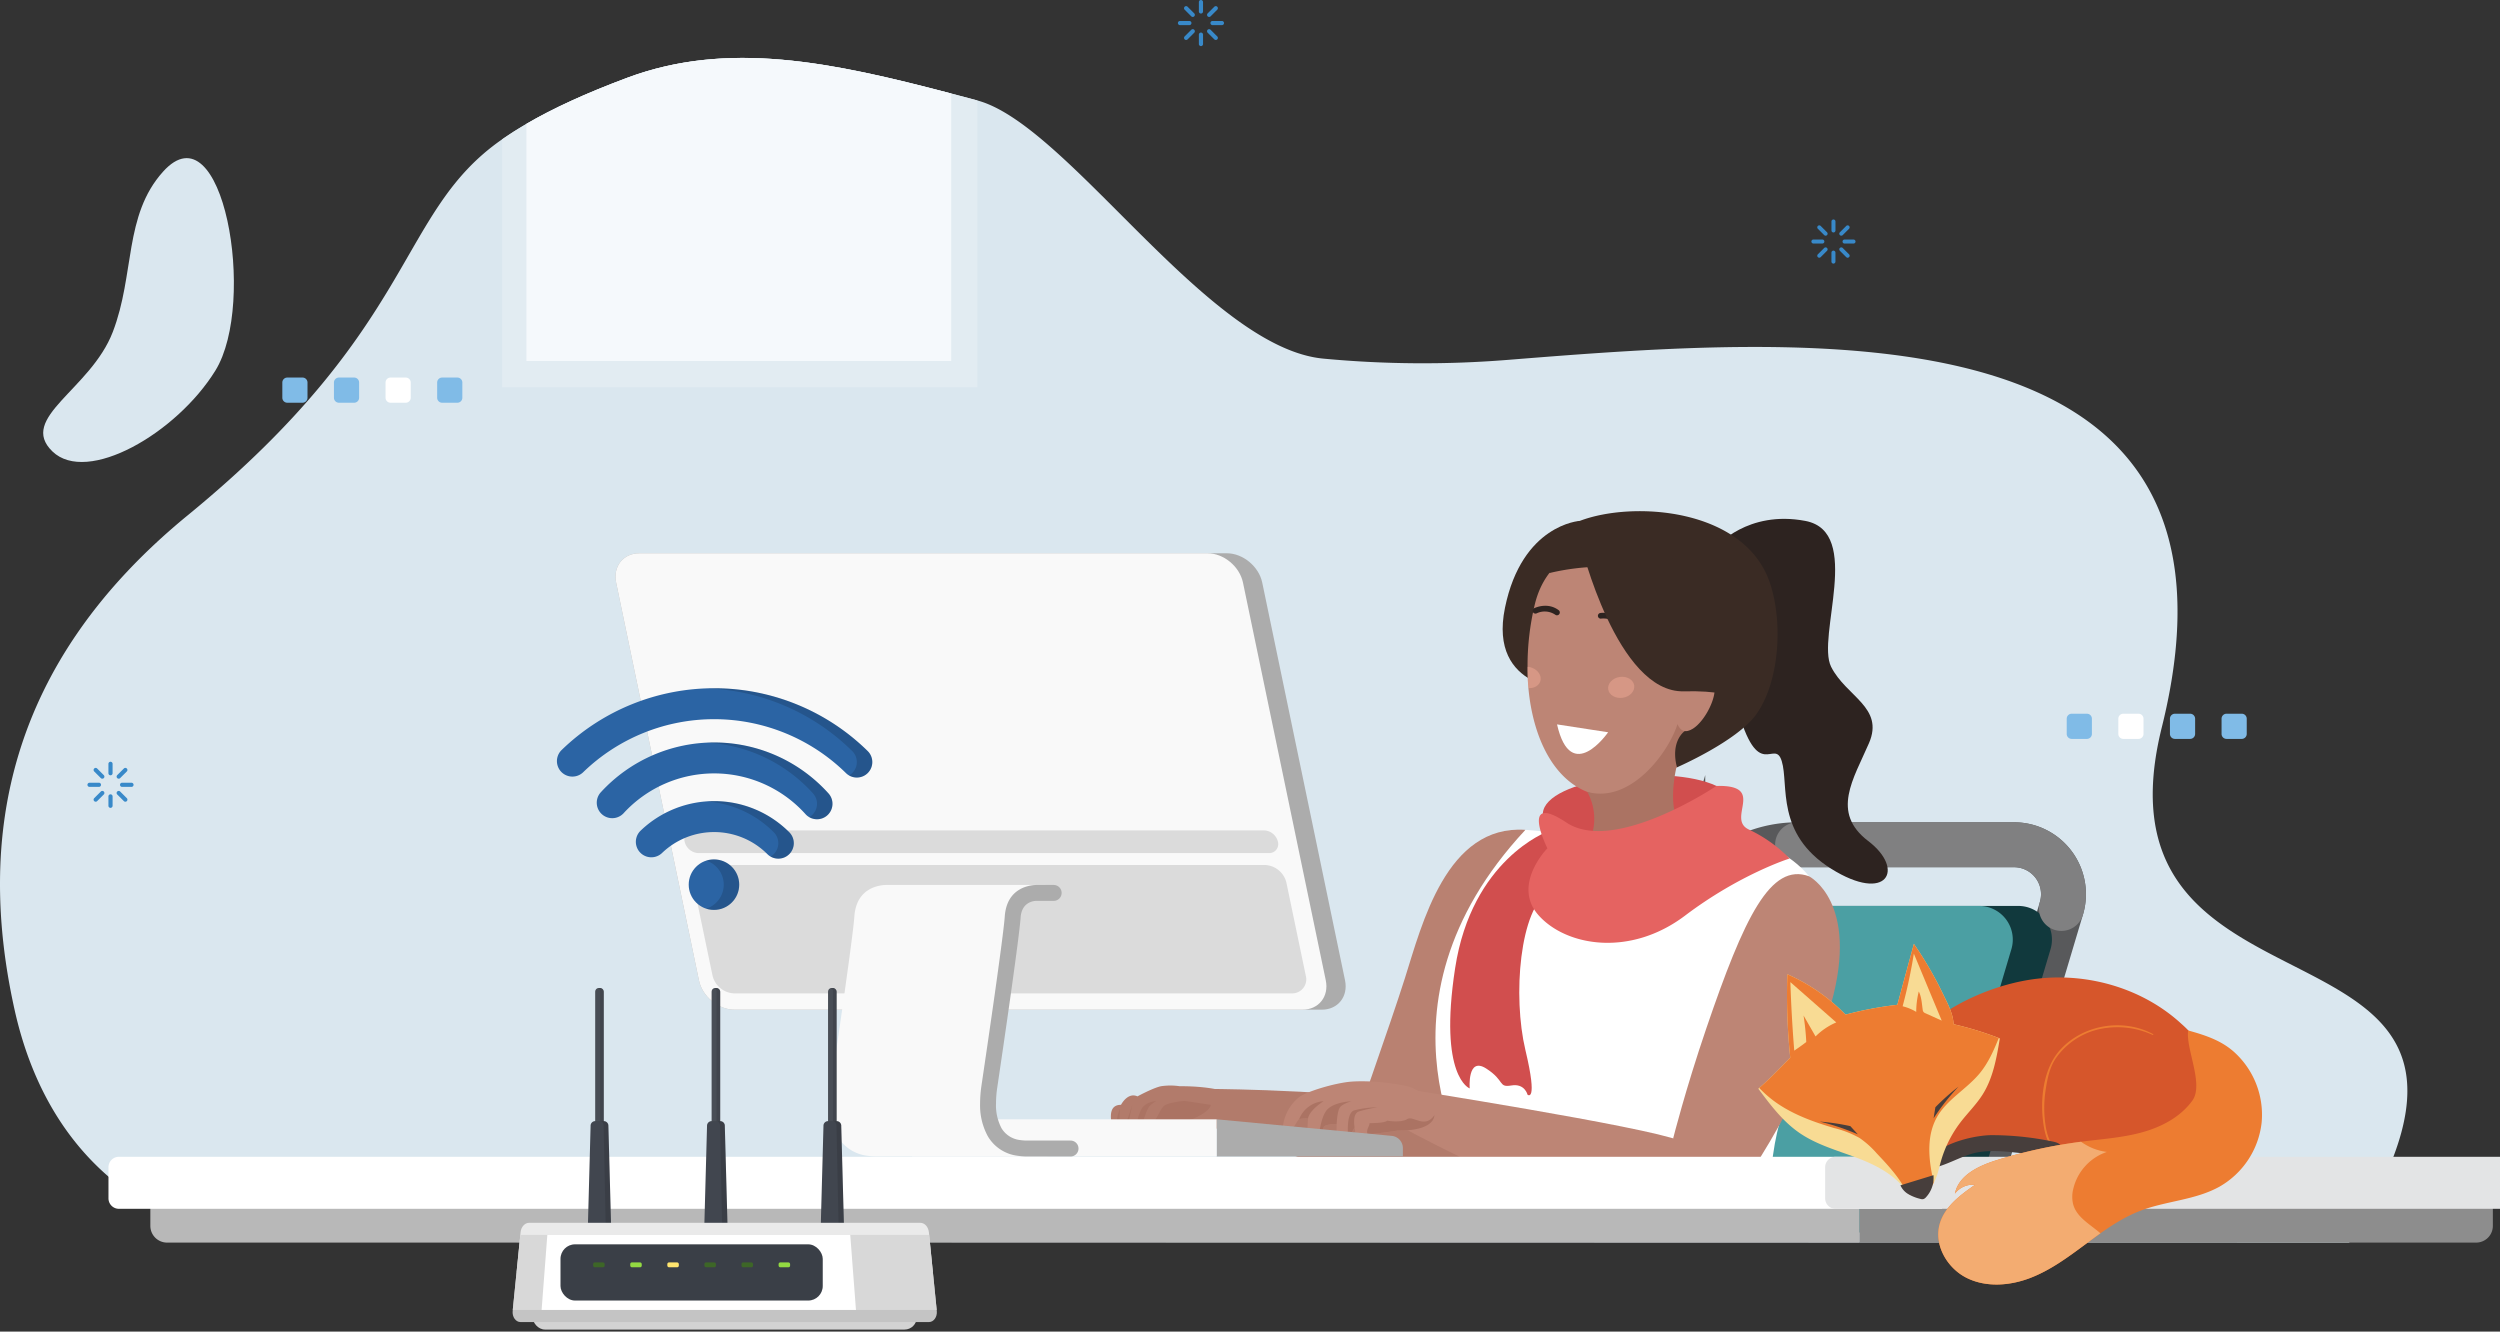 <svg xmlns="http://www.w3.org/2000/svg" xmlns:xlink="http://www.w3.org/1999/xlink" width="873" height="465" viewBox="0 0 873 465"><rect x="0" y="0" width="873" height="465" fill="#333333" stroke="none"/><defs><clipPath id="a"><rect width="316.013" height="210.636" fill="none"/></clipPath><clipPath id="c"><rect width="873" height="465"/></clipPath></defs><g id="b" clip-path="url(#c)"><g transform="translate(307.857 762.97)"><g transform="translate(-307.857 -742.736)"><path d="M512.119-329.053l-561.077-.175-158.02-.048c-38.106-.011-82.833-21.18-96.141-81.185s-2.81-120.753,60.523-172.6c80.654-66.027,72.794-105.593,109.738-131.249,2.625-1.824,5.443-3.618,8.488-5.395,9.214-5.379,20.527-10.6,35.052-16.04,35.292-13.209,71.346-5.589,113.292,5.435q4.524,1.183,9.137,2.421c31.648,8.442,80.3,86.4,120.855,90.154l.093.009a370.8,370.8,0,0,0,64.014.447c105.7-8.439,265.717-21.145,228.682,128.134-.2.794-.386,1.583-.566,2.36C420.783-396.459,589.161-452.212,512.119-329.053Z" transform="translate(308.187 742.736)" fill="#dae7ef"/><g transform="translate(175.328)"><path d="M22.226-730.309c-41.946-11.024-78-18.644-113.292-5.435-14.525,5.435-25.838,10.661-35.052,16.04-3.044,1.777-5.862,3.571-8.488,5.395v86.578H31.363V-727.888Q26.747-729.121,22.226-730.309Z" transform="translate(134.605 742.736)" fill="#e2ecf2"/><path d="M22.142-730.309v93.389H-126.2V-719.7c9.214-5.379,20.527-10.6,35.052-16.04C-55.858-748.953-19.8-741.333,22.142-730.309Z" transform="translate(134.69 742.736)" fill="#f5f9fc"/></g></g><g transform="translate(250.33 -467.983)"><path d="M173.406-341.535l29.438-99.4a41.871,41.871,0,0,1,40.088-29.787h75.593a17.262,17.262,0,0,1,16.527,22.244L303.759-343.59" transform="translate(-173.406 470.72)" fill="none" stroke="#58595b" stroke-linecap="round" stroke-miterlimit="10" stroke-width="15.691"/><path d="M187.654-335.634H288.118a18.392,18.392,0,0,0,17.633-13.122l25.492-85.71a11.75,11.75,0,0,0-11.208-15.1H219.5a18.455,18.455,0,0,0-17.633,13.122l-25.424,85.711A11.719,11.719,0,0,0,187.654-335.634Z" transform="translate(-173.38 470.933)" fill="#11393d"/><path d="M187.646-335.634h86.8a18.392,18.392,0,0,0,17.633-13.122l25.492-85.71a11.75,11.75,0,0,0-11.208-15.1h-86.8a18.54,18.54,0,0,0-17.7,13.122l-25.424,85.711A11.72,11.72,0,0,0,187.646-335.634Z" transform="translate(-173.381 470.933)" fill="#4b9fa3"/><path d="M242.24-470.72h75.593a17.262,17.262,0,0,1,16.527,22.244" transform="translate(-172.713 470.72)" fill="none" stroke="#808081" stroke-linecap="round" stroke-miterlimit="10" stroke-width="15.691"/></g><g transform="translate(80.065 -584.469)"><g transform="translate(0 0)"><path d="M1096.659,1115.27c-16.936-7.969-59.9-2.585-60.634,9.6s19.968,34.245,40.586,24.5S1110.459,1121.763,1096.659,1115.27Z" transform="translate(-885.188 -1019.321)" fill="#d14e4e"/><path d="M1096.056,1032.583s10.822-12.812,31.039-8.968,3.754,40.539,9,50.953,18.626,14.115,13.216,26.644-13.384,24.205-.285,34.171,6.6,21.926-12.931,9.682-14.691-29.331-17.254-37.589-8.258,8.258-15.662-19.079S1096.056,1032.583,1096.056,1032.583Z" transform="translate(-884.584 -1020.212)" fill="#2d2320"/><path d="M1001.306,1247.638c10.961-28.305,21.4-61.242,21.4-61.242l7.941-55.98c-27.578-1.9-36.121,33-42.1,51.858-5,15.776-18.315,53.43-22.55,65.364Z" transform="translate(-885.893 -1019.131)" fill="#b98171"/><path d="M1030.313,1130.415s24.482,2.341,45.238,1.71c15.234-.463,40.209-2.053,53.834,14.518,16.9,20.558,2.338,56.722-9.443,83.842-2.547,5.861-4.342,19.347-4.957,34.315-.447,10.848-98.368,3.194-98.368,3.194l-4.371-16.4S972.455,1192.512,1030.313,1130.415Z" transform="translate(-885.562 -1019.13)" fill="#fff"/><g transform="translate(136.81)"><path d="M1049.046,1023.607s-20.118,1.18-26.1,30.317,23.08,28.669,23.08,28.669l17.648-50.582Z" transform="translate(-1022.138 -1020.205)" fill="#3a2b24"/><path d="M1062.352,1119.641c-18.2,1.512-29.262-15.5-31.313-37.7-.221-2.418-.309-4.912-.3-7.443a91.362,91.362,0,0,1,2.466-21.505c7.971-34.093,56.508-20.433,56.508-20.433C1127.745,1049.641,1094.007,1117.024,1062.352,1119.641Z" transform="translate(-1022.051 -1020.142)" fill="#bd8575"/><path d="M1067.7,1080.484c.311,2-1.467,3.943-3.973,4.333s-4.789-.919-5.1-2.923,1.468-3.942,3.974-4.332S1067.393,1078.48,1067.7,1080.484Z" transform="translate(-1021.771 -1019.663)" fill="#f9af9a" opacity="0.43" style="mix-blend-mode:multiply;isolation:isolate"/><path d="M1035.226,1078.963c-.433,1.629-2.162,2.638-4.187,2.532-.221-2.418-.309-4.912-.3-7.443a5.005,5.005,0,0,1,1,.156C1034.2,1074.873,1035.745,1076.987,1035.226,1078.963Z" transform="translate(-1022.051 -1019.698)" fill="#f9af9a" opacity="0.43" style="mix-blend-mode:multiply;isolation:isolate"/><g transform="translate(33.256 35.488)"><path d="M1063.018,1060.272a1,1,0,0,1-.8-.418c-2.138-3.009-5.972-2.457-6.01-2.448a.993.993,0,0,1-.305-1.963c.2-.034,5.091-.741,7.935,3.259a.995.995,0,0,1-.819,1.57Z" transform="translate(-1055.062 -1055.374)" fill="#2d2320"/></g><g transform="translate(10.46 33.038)"><path d="M1040.984,1056.276a1,1,0,0,1-.584-.2,6.539,6.539,0,0,0-6.473-.5.993.993,0,0,1-.888-1.777c.19-.095,4.623-2.259,8.551.685a.994.994,0,0,1-.607,1.789Z" transform="translate(-1032.493 -1052.947)" fill="#2d2320"/></g><path d="M1082.91,1093.838c-3.179,10.048-16.385,27.835-31.5,23.683a19.442,19.442,0,0,1-1.206,20.724s4.912,12.547,38.11-6c0,0-8.975-.741-6.531-19.163,1.478-11.136,6.531-17.684,6.531-17.684C1084.421,1098.25,1082.91,1093.838,1082.91,1093.838Z" transform="translate(-1021.855 -1019.498)" fill="#ab7363"/><path d="M1110.405,1091.362c-6.814,9.319-27.562,18.333-27.562,18.333-2.395-9.225,2.7-12.645,2.7-12.645,5.322.474,12.3-12.483,10.015-16.563-2.816-5.082-6.72-3.263-9.321-1.082a24.741,24.741,0,0,1-9.43-17.416c-.336-3.979,6.566-15.268-6.649-20.149-13.218-4.912-31.845.019-31.845.019s-4.8-12.333,10.581-18.217c18.676-7.145,57.709-4.434,66.44,21.744C1120.05,1059.584,1118.476,1080.328,1110.405,1091.362Z" transform="translate(-1021.982 -1020.239)" fill="#3a2b24"/><path d="M1049.18,1031.789s12.6,51.84,35.946,51.262,22.8,6.862,22.8,6.862S1098.085,1018.835,1049.18,1031.789Z" transform="translate(-1021.866 -1020.139)" fill="#3a2b24"/><path d="M1040.933,1093.953l17.841,2.75S1045.819,1115.435,1040.933,1093.953Z" transform="translate(-1021.949 -1019.497)" fill="#fff"/></g><path d="M1081.079,1238l13.894,30.552s29.995-37.291,41.269-77.543c9.964-35.575-7.686-44.524-7.686-44.524-13.481-4.945-22.659,14.277-35.916,53.153C1085.349,1221.03,1081.079,1238,1081.079,1238Z" transform="translate(-884.735 -1018.977)" fill="#bd8575"/><path d="M922.581,1220s53.568.4,76.526,6.4,23.384,26.177,6.3,30.771-79.337-24.3-79.337-24.3Z" transform="translate(-886.33 -1018.229)" fill="#b27b6b"/><path d="M1096,1267.81s.525-24.834-11.574-29.766-96.959-18.239-96.959-18.239l-7.973,9.178S1062.808,1277.017,1096,1267.81Z" transform="translate(-885.757 -1018.231)" fill="#bd8575"/><path d="M999.1,1229.144c-.582,5.979-12.815,5.4-12.815,5.4s-6.937,1.127-10.594,1.265c0,0,.341,4.442-1.64,4.715-2.016.274-2.871-7.108-2.871-7.108s-3.622,7.689-5.092,7.108c-1.434-.581-1.162-8.269-1.162-8.269s-4.272,0-4.544,1.162a27.881,27.881,0,0,1-1.778,4.443c-.888,1.811-1.947,3.28-2.8,2.7-1.708-1.161-.854-10.285-.854-10.285a15.737,15.737,0,0,0-3.109.274c-.854.307-2.871,6.834-5.707,2.87a15.445,15.445,0,0,1,5.707-10.558c2.6-1.948,12.507-4.955,18.214-5.4,8.338-.615,19.478,1.2,21.562,2.29C993.7,1220.873,999.679,1223.163,999.1,1229.144Z" transform="translate(-886.093 -1018.256)" fill="#bd8575"/><path d="M970.965,1233.313s-.887-4.661,1.443-5.5a45.885,45.885,0,0,1,6.6-1.478,32.817,32.817,0,0,0-8.211,1.08c-3.109,1.056-2.006,9.964-2.006,9.964Z" transform="translate(-885.867 -1018.165)" fill="#ab7363"/><path d="M969.928,1224.255c-.615.171-3.144.991-3.965,2.119-.957,1.265-1.161,5.809-1.161,5.809s-4.272,0-4.544,1.162a27.879,27.879,0,0,1-1.778,4.443c.069-.787.479-6.8,2.495-9.944C962.922,1224.734,968.937,1224.289,969.928,1224.255Z" transform="translate(-885.968 -1018.186)" fill="#ab7363"/><path d="M960.325,1224.221s-4.853,2.974-5.434,5.981a15.738,15.738,0,0,0-3.109.274A9.887,9.887,0,0,1,960.325,1224.221Z" transform="translate(-886.036 -1018.186)" fill="#ab7363"/><path d="M998.806,1229.026c-.582,5.98-12.815,5.4-12.815,5.4s-6.937,1.127-10.594,1.265c-.512-1.709.615-2.461.752-3.861,0,0,5.16.1,6.151-.855,0,0,4.818.855,6.971-.547C991.39,1229.026,995.387,1234.015,998.806,1229.026Z" transform="translate(-885.799 -1018.138)" fill="#ab7363"/><path d="M888.03,1227.35v4.907h34.456l4.486-8.039s-15.805-4.7-29.829-.5c0,0-5.909,2.095-6.834,3.4A1.714,1.714,0,0,0,888.03,1227.35Z" transform="translate(-886.677 -1018.209)" fill="#ab7363"/><path d="M930.972,1228.871c-1.471,2.389-5.462,5.711-10.058,5.026a42.127,42.127,0,0,0-10.012.037s-1.313-1.934,1.97-2.7,8.535-3.526,8.7-5.69l-9.191-1.377s-4.6.393-6.565,1.377-2.462,4.431-4.76,6.445-3.611,1.186-3.611,1.186,1.482-5.68,2.773-7.214a17.809,17.809,0,0,1,2.315-1.794s-3.775.378-5.088,2.746-1.275,3.838-1.8,5.076c-.377.877-1.806,2.475-3.283,1.949,0,0,1.313-6.034,1.8-8.395,0,0-2.211,7.032-2.79,7.631-1.117,1.156-1.97-.171-1.477-6.261a11.767,11.767,0,0,0-1.149,5.076s-1.8,1.2-1.97-.755-.492-5.69,3.447-5.69c0,0,2.3-4.525,5.744-2.951,0,0,5.416-2.951,8.206-3.541a22.019,22.019,0,0,1,6.565,0S937.359,1218.493,930.972,1228.871Z" transform="translate(-886.691 -1018.241)" fill="#b27b6b"/><path d="M1037.938,1131.032s-26.387,9.629-32.222,47.686,5.092,41.98,5.092,41.98-.917-11.226,5.752-6.954,4.106,6.723,8.8,5.924,5.642,3.22,5.642,3.22,3.724,3.146-.745-15.6-2.072-49.512,8.475-55.7S1037.938,1131.032,1037.938,1131.032Z" transform="translate(-885.51 -1019.124)" fill="#d14e4e"/><path d="M1096.709,1115.232s-35.641,23.92-52.347,12.815-6.7,8.969-6.7,8.969-12.6,12.815-2.974,23.494,31.834,14.523,51.056,0,36.507-19.94,36.507-19.94a49.188,49.188,0,0,0-14.147-10.076C1099.843,1126.765,1114.505,1114.8,1096.709,1115.232Z" transform="translate(-885.238 -1019.283)" fill="#e56361"/></g></g><g transform="translate(-269.978 -359.02)"><g transform="translate(14.622 5.664)"><path d="M0,0H596.816a0,0,0,0,1,0,0V19.49a0,0,0,0,1,0,0H5.846A5.846,5.846,0,0,1,0,13.644V0A0,0,0,0,1,0,0Z" transform="translate(0 4.813)" fill="#b8b8b8"/><path d="M0,0H221.19a0,0,0,0,1,0,0V18.457a5.846,5.846,0,0,1-5.846,5.846H0a0,0,0,0,1,0,0V0A0,0,0,0,1,0,0Z" transform="translate(596.816)" fill="#8d8d8d"/></g><path d="M369.6-362.843H-267.034a3.651,3.651,0,0,0-3.651,3.65v10.866a3.651,3.651,0,0,0,3.651,3.651H369.6Z" transform="translate(270.685 362.843)" fill="#fff"/><path d="M566.351-362.843H326.46a3.65,3.65,0,0,0-3.65,3.65v10.866a3.651,3.651,0,0,0,3.65,3.651H566.351a4.242,4.242,0,0,0,4.241-4.242V-358.6A4.241,4.241,0,0,0,566.351-362.843Z" transform="translate(276.657 362.843)" fill="#e3e4e5"/></g><g transform="translate(-202.32 -762.97)"><g transform="translate(616.161 249.232)"><path d="M1.74,0H7.053a1.74,1.74,0,0,1,1.74,1.74V7.052A1.741,1.741,0,0,1,7.052,8.793H1.741A1.741,1.741,0,0,1,0,7.052V1.74A1.74,1.74,0,0,1,1.74,0Z" transform="translate(0)" fill="#80bbe7"/><path d="M1.74,0H7.051A1.739,1.739,0,0,1,8.791,1.739V7.052A1.741,1.741,0,0,1,7.05,8.793H1.739A1.739,1.739,0,0,1,0,7.053V1.74A1.74,1.74,0,0,1,1.74,0Z" transform="translate(18.024)" fill="#fff"/><path d="M1.74,0H7.052a1.74,1.74,0,0,1,1.74,1.74V7.052A1.741,1.741,0,0,1,7.051,8.793H1.741A1.741,1.741,0,0,1,0,7.052V1.74A1.74,1.74,0,0,1,1.74,0Z" transform="translate(36.046)" fill="#80bbe7"/><path d="M1.74,0H7.053A1.739,1.739,0,0,1,8.792,1.739V7.052A1.741,1.741,0,0,1,7.051,8.793H1.739A1.739,1.739,0,0,1,0,7.053V1.74A1.74,1.74,0,0,1,1.74,0Z" transform="translate(54.07)" fill="#80bbe7"/></g><g transform="translate(-6.948 131.841)"><path d="M1.74,0H7.053a1.74,1.74,0,0,1,1.74,1.74V7.052A1.741,1.741,0,0,1,7.052,8.793H1.741A1.741,1.741,0,0,1,0,7.052V1.74A1.74,1.74,0,0,1,1.74,0Z" transform="translate(54.069)" fill="#80bbe7"/><path d="M1.74,0H7.051A1.739,1.739,0,0,1,8.791,1.739V7.052A1.741,1.741,0,0,1,7.05,8.793H1.739A1.739,1.739,0,0,1,0,7.053V1.74A1.74,1.74,0,0,1,1.74,0Z" transform="translate(36.047)" fill="#fff"/><path d="M1.74,0H7.052a1.74,1.74,0,0,1,1.74,1.74V7.052A1.741,1.741,0,0,1,7.051,8.793H1.741A1.741,1.741,0,0,1,0,7.052V1.74A1.74,1.74,0,0,1,1.74,0Z" transform="translate(18.024)" fill="#80bbe7"/><path d="M1.74,0H7.053A1.739,1.739,0,0,1,8.792,1.739V7.052A1.741,1.741,0,0,1,7.051,8.793H1.739A1.739,1.739,0,0,1,0,7.053V1.74A1.74,1.74,0,0,1,1.74,0Z" fill="#80bbe7"/></g><path d="M92.5-733.329a.727.727,0,0,1,.727-.728.729.729,0,0,1,.728.728v3.276a.729.729,0,0,1-.728.729.727.727,0,0,1-.727-.729v-3.276Zm-4.965,2.659a.728.728,0,0,1,0-1.03.727.727,0,0,1,1.029,0l2.317,2.317a.727.727,0,0,1,0,1.029.729.729,0,0,1-1.031,0l-2.315-2.316Zm-1.63,5.391a.727.727,0,0,1-.727-.727.728.728,0,0,1,.727-.729h3.277a.729.729,0,0,1,.728.729.728.728,0,0,1-.728.727Zm2.66,4.966a.729.729,0,0,1-1.029,0,.728.728,0,0,1,0-1.03l2.315-2.317a.731.731,0,0,1,1.031,0,.728.728,0,0,1,0,1.03l-2.317,2.317Zm5.392,1.629a.728.728,0,0,1-.728.728.727.727,0,0,1-.727-.728v-3.277a.727.727,0,0,1,.727-.728.728.728,0,0,1,.728.728v3.277Zm4.964-2.659a.728.728,0,0,1,0,1.03.73.73,0,0,1-1.03,0L95.57-722.63a.728.728,0,0,1,0-1.03.728.728,0,0,1,1.029,0l2.317,2.317Zm1.63-5.392a.729.729,0,0,1,.728.729.728.728,0,0,1-.728.727H97.269a.728.728,0,0,1-.727-.727.728.728,0,0,1,.727-.729Zm-2.66-4.965a.728.728,0,0,1,1.03,0,.728.728,0,0,1,0,1.03L96.6-728.353a.727.727,0,0,1-1.029,0,.727.727,0,0,1,0-1.029Z" transform="translate(220.608 734.057)" fill="#3889c9" fill-rule="evenodd"/><path d="M-210.237-430.373a.726.726,0,0,1,.727-.727.727.727,0,0,1,.728.727v3.277a.729.729,0,0,1-.728.728.728.728,0,0,1-.727-.728v-3.277Zm-4.964,2.661a.728.728,0,0,1,0-1.03.724.724,0,0,1,1.028,0l2.318,2.315a.731.731,0,0,1,0,1.031.73.73,0,0,1-1.03,0l-2.316-2.316Zm-1.631,5.39a.729.729,0,0,1-.729-.728.73.73,0,0,1,.729-.728h3.277a.727.727,0,0,1,.727.728.726.726,0,0,1-.727.728Zm2.659,4.965a.727.727,0,0,1-1.028,0,.728.728,0,0,1,0-1.03l2.316-2.316a.728.728,0,0,1,1.03,0,.727.727,0,0,1,0,1.028l-2.318,2.318Zm5.392,1.629a.729.729,0,0,1-.728.728.728.728,0,0,1-.727-.728V-419a.729.729,0,0,1,.727-.729.729.729,0,0,1,.728.729v3.276Zm4.965-2.659a.728.728,0,0,1,0,1.03.729.729,0,0,1-1.029,0l-2.318-2.318a.724.724,0,0,1,0-1.028.728.728,0,0,1,1.03,0l2.317,2.316Zm1.63-5.392a.729.729,0,0,1,.727.728.728.728,0,0,1-.727.728h-3.277a.728.728,0,0,1-.728-.728.729.729,0,0,1,.728-.728Zm-2.659-4.963a.725.725,0,0,1,1.029,0,.728.728,0,0,1,0,1.03l-2.317,2.316a.73.73,0,0,1-1.03,0,.727.727,0,0,1,0-1.031Z" transform="translate(142.562 697.105)" fill="#3889c9" fill-rule="evenodd"/><path d="M378.521-669.359a.7.7,0,0,1,.7-.7.7.7,0,0,1,.7.7v3.133a.7.7,0,0,1-.7.7.7.7,0,0,1-.7-.7v-3.133Zm-4.75,2.544a.7.7,0,0,1,0-.987.7.7,0,0,1,.986,0l2.216,2.216a.7.7,0,0,1,0,.986.7.7,0,0,1-.985,0l-2.217-2.215Zm-1.559,5.156a.7.7,0,0,1-.7-.7.7.7,0,0,1,.7-.7h3.134a.7.7,0,0,1,.7.7.7.7,0,0,1-.7.7Zm2.544,4.75a.7.7,0,0,1-.986,0,.7.7,0,0,1,0-.987l2.217-2.215a.7.7,0,0,1,.985,0,.7.7,0,0,1,0,.985l-2.216,2.217Zm5.157,1.559a.7.7,0,0,1-.7.7.7.7,0,0,1-.7-.7v-3.135a.7.7,0,0,1,.7-.7.7.7,0,0,1,.7.7v3.135Zm4.749-2.545a.7.7,0,0,1,0,.987.7.7,0,0,1-.985,0l-2.217-2.217a.7.7,0,0,1,0-.985.7.7,0,0,1,.986,0l2.216,2.215Zm1.56-5.157a.7.7,0,0,1,.7.7.7.7,0,0,1-.7.7h-3.134a.7.7,0,0,1-.7-.7.7.7,0,0,1,.7-.7Zm-2.544-4.749a.7.7,0,0,1,.985,0,.7.7,0,0,1,0,.987l-2.216,2.215a.7.7,0,0,1-.986,0,.7.7,0,0,1,0-.986Z" transform="translate(155.489 746.701)" fill="#3889c9" fill-rule="evenodd"/></g><g transform="translate(-292.772 -707.747)"><path d="M-251.446-703.324c20.943-23.405,32.964,45.67,18.328,69.4-13.536,21.922-44.813,39.965-56.922,28.239s13.358-21.563,21.09-41.714S-265.138-688.038-251.446-703.324Z" transform="translate(293.253 708.095)" fill="#dae7ef"/></g><g transform="translate(306.134 -433.37)"><g transform="translate(43.512 11.73)"><path d="M396.538-424.391c18.111-2.148,37.214,3.468,50.595,15.859a36.03,36.03,0,0,1,9.193,12.49,20.385,20.385,0,0,1,.439,15.236c-2.931,7.171-10.348,11.311-17.385,14.55-5.237,2.412-10.63,4.655-16.329,5.532-14.455,2.224-28.883-4.534-43.5-4.126-5.851.164-11.636,1.476-17.488,1.462s-12.117-1.632-15.841-6.147c-3.394-4.115-4.052-9.956-2.989-15.183C347.841-407.377,375.334-421.877,396.538-424.391Z" transform="translate(-342.765 424.839)" fill="#d6562b"/><path d="M436.571-405.221c-10.507-5.684-24.588-3.333-32.561,5.607-5.984,6.708-7,17.708-5.667,26.258.638,4.1,2.223,9.051,6.47,10.667.27.1.461-.345.2-.47-3.618-1.707-5.14-5.579-5.854-9.29a41.033,41.033,0,0,1-.022-13.833c.558-3.655,1.423-7.6,3.583-10.677a25.386,25.386,0,0,1,14.156-9.771,29.467,29.467,0,0,1,19.531,1.795C436.593-404.853,436.763-405.117,436.571-405.221Z" transform="translate(-342.211 425.005)" fill="#ed7c31"/><path d="M380.691-370.326a104.442,104.442,0,0,1,21.444,2.276c1.083.23,2.329.619,2.7,1.663a2.243,2.243,0,0,1-1.165,2.524,5.941,5.941,0,0,1-2.932.559c-8.258.047-16.535-2.379-24.689-1.07-6.176.992-12.618,5.808-18.675,5.779C358.835-366.863,374.117-370.326,380.691-370.326Z" transform="translate(-342.618 425.388)" fill="#473e3c"/></g><path d="M367.87-408.4c-.075-3.653-2.165-7.4-3.75-10.694a128.791,128.791,0,0,0-10.1-17.356l-5.777,21.28a125.913,125.913,0,0,0-18.089,3.428,65.211,65.211,0,0,0-20.305-14.1,211.814,211.814,0,0,0,1.008,29.147c-3.724,3.721-7.132,7.428-11.165,10.812,4.23,5.677,8.57,11.46,14.407,15.467,5.954,4.089,13.061,6.053,19.821,8.6s13.594,5.982,17.644,11.962c1.79,2.644,6.521.731,8.489-1.785s2.534-5.807,3.408-8.877A40.77,40.77,0,0,1,370.191-374c2.547-3.353,5.617-6.313,7.86-9.877,3.656-5.809,4.859-12.78,5.988-19.552A115.159,115.159,0,0,0,367.87-408.4Z" transform="translate(-299.687 436.452)" fill="#f8db94"/><path d="M367.867-408.4c-.075-3.653-2.165-7.4-3.75-10.694a128.788,128.788,0,0,0-10.1-17.356l-5.777,21.28a125.914,125.914,0,0,0-18.089,3.428,65.211,65.211,0,0,0-20.305-14.1,211.814,211.814,0,0,0,1.008,29.147c-3.626,3.623-6.957,7.231-10.853,10.541a39.823,39.823,0,0,0,5.593,4.892c6.134,4.392,13.358,6.989,20.592,9.133a34.839,34.839,0,0,1,8.866,3.459,32.049,32.049,0,0,1,5.967,5.34c3.423,3.621,6.878,7.284,9.4,11.578.394.671.823,1.385,1.289,2.076,1.887,2.352,6.421.485,8.338-1.967a10.44,10.44,0,0,0,.854-1.307c-.121-.983-.332-1.965-.527-2.935-1.34-6.693-1.673-14.018,1.664-19.972,3.5-6.256,10.363-9.832,14.936-15.356,3-3.623,4.931-7.988,6.69-12.353A113.463,113.463,0,0,0,367.867-408.4Z" transform="translate(-299.684 436.452)" fill="#ed7c31"/><path d="M360.367-356.484l-11.534,3.544a6.687,6.687,0,0,0,2.587,2.971,15.148,15.148,0,0,0,4.3,1.748,2.215,2.215,0,0,0,1.078.105,2.023,2.023,0,0,0,.948-.65A9.939,9.939,0,0,0,360.367-356.484Z" transform="translate(-299.193 437.257)" fill="#473e3c"/><path d="M331.627-373.424a77.984,77.984,0,0,0-10.715-1.594,80.978,80.978,0,0,1,13.336,4.468Z" transform="translate(-299.473 437.07)" fill="#473e3c"/><path d="M360.919-379.9a77.94,77.94,0,0,1,8.092-7.2,81,81,0,0,0-8.711,11.042Z" transform="translate(-299.077 436.949)" fill="#473e3c"/><path d="M326.812-409.157l-16.03-14.077q.388,11.98,1.354,23.93c1.467-.99,2.8-1.93,4.2-3.008a90.141,90.141,0,0,0-.952-9.259l4.189,7.309A22.915,22.915,0,0,1,326.812-409.157Z" transform="translate(-299.575 436.585)" fill="#f8db94"/><path d="M353.513-433.076a182.518,182.518,0,0,1-3.92,18.382,16.938,16.938,0,0,1,4.752,1.963,28.714,28.714,0,0,1,.888-7.129c.969,1.929,1.048,4.161,1.361,6.3a1.745,1.745,0,0,0,.29.854,1.794,1.794,0,0,0,.692.455l5.669,2.567Z" transform="translate(-299.185 436.486)" fill="#f8db94"/><g transform="translate(62.848 30.247)"><path d="M450.642-382.027c-4.113,5.706-10.716,9.181-17.493,11.062s-13.85,2.35-20.827,3.232a175.392,175.392,0,0,0-29.94,6.485c-6.282,1.948-13.362,5.251-14.651,11.7a7.952,7.952,0,0,1,7.038-3.078c-5.2,3.581-10.707,7.693-12.386,13.774-2.016,7.3,2.654,15.344,9.431,18.73s15,2.773,22.081.083,13.266-7.26,19.349-11.775,12.265-9.086,19.347-11.78c9.016-3.429,19.189-3.694,27.6-8.42a29.5,29.5,0,0,0,14.643-22.348,29.5,29.5,0,0,0-9.845-24.837c-3.995-3.467-8.724-5.393-15.8-7.307C448.233-400.219,454.757-387.736,450.642-382.027Z" transform="translate(-361.909 406.506)" fill="#ed7c31"/><path d="M420.774-364.482a19.651,19.651,0,0,1-9.008-3.561,175.3,175.3,0,0,0-29.386,6.408c-6.282,1.948-13.362,5.251-14.651,11.7a7.952,7.952,0,0,1,7.038-3.078c-5.2,3.581-10.707,7.693-12.386,13.774-2.016,7.3,2.654,15.344,9.431,18.73s15,2.773,22.081.083,13.266-7.26,19.349-11.775c1.753-1.3,3.516-2.606,5.3-3.87-3.679-3.195-8.343-5.6-9.551-10.211a11.2,11.2,0,0,1,.041-5.2A17.976,17.976,0,0,1,420.774-364.482Z" transform="translate(-361.909 406.893)" fill="#f3ac71"/></g></g><g transform="translate(-133.986 -569.767)"><g transform="translate(0 0.001)" clip-path="url(#a)"><path d="M70.774,68.717V55.738l61.134,5.784a4.3,4.3,0,0,1,3.9,4.28v2.915Z" transform="translate(180.208 141.921)" fill="#acacac"/><path d="M147.128,55.738H45.092a4.3,4.3,0,0,0-4.305,4.305v8.674H147.128Z" transform="translate(103.854 141.921)" fill="#f9f9f9"/><path d="M64.671,40.081s1.564-5.621,6.291-5.865,6.525,5.614,5.139,6.326-11.43-.461-11.43-.461" transform="translate(164.668 87.1)" fill="#fff" fill-rule="evenodd"/><path d="M69.912,39.7l-1.284-.262-.025,0-4.38-.9c5.238,14.366,19.866,12.305,14.1,1.241l-7.21-1.489-.007.741a.763.763,0,0,1-.975.727Z" transform="translate(163.53 97.474)" fill="#fff" fill-rule="evenodd"/><path d="M8.329,0H213.462c5.639,0,11.2,4.607,12.373,10.238l28.916,138.9c1.17,5.635-2.475,10.238-8.11,10.238H41.5c-5.628,0-11.2-4.6-12.366-10.238L.219,10.238C-.951,4.607,2.694,0,8.329,0" transform="translate(41.066 -0.002)" fill="#acacac" fill-rule="evenodd"/><path d="M8.329,0H206.738c5.635,0,11.2,4.607,12.373,10.238l28.916,138.9c1.174,5.635-2.472,10.238-8.11,10.238H41.5c-5.628,0-11.2-4.6-12.366-10.238L.219,10.238C-.951,4.607,2.694,0,8.329,0" transform="translate(41.066 -0.002)" fill="#f9f9f9" fill-rule="evenodd"/><path d="M10.01,27.288H209.242a5.166,5.166,0,0,1,4.791,3.965v0a3.139,3.139,0,0,1-3.145,3.965H11.663a5.153,5.153,0,0,1-4.791-3.965v0a3.133,3.133,0,0,1,3.138-3.965" transform="translate(58.346 69.48)" fill="#dbdbdb" fill-rule="evenodd"/><path d="M12.666,30.694H207.412a8.061,8.061,0,0,1,7.493,6.2l6.756,32.43a4.913,4.913,0,0,1-4.915,6.209H22a8.08,8.08,0,0,1-7.5-6.209L7.744,36.9a4.906,4.906,0,0,1,4.922-6.2" transform="translate(60.446 78.153)" fill="#dbdbdb" fill-rule="evenodd"/><path d="M95.133,36.588c1.539,0,3.968.387,3.968-1.145a2.778,2.778,0,0,0-2.78-2.78H41.138c-1.649-.028-10.7.309-11.433,11.015-.252,3.56-1.745,14.717-3.45,26.771C24.6,82.171,22.666,95.374,21.58,102.714a41.762,41.762,0,0,0-.489,6.181,22.505,22.505,0,0,0,2.727,11.561,14.037,14.037,0,0,0,10.564,6.791,22.115,22.115,0,0,0,3.209.23H96.6a2.786,2.786,0,0,0,2.784-2.78c0-1.536-2.557-.9-4.092-.9l-9.951-1.879a16.707,16.707,0,0,1-2.4-.163,8.726,8.726,0,0,1-6.61-4.138,17.253,17.253,0,0,1-1.922-8.72,37.262,37.262,0,0,1,.415-5.369c1.035-7,3.546-19.809,5.312-32.317,1.72-12.181,3.234-23.48,3.493-27.164.39-5.688,4.922-5.851,5.692-5.841a2.72,2.72,0,0,0,.291.018Z" transform="translate(94.768 83.16)" fill="#f9f9f9" fill-rule="evenodd"/><path d="M61.594,38.222a2.78,2.78,0,1,0,0-5.561H55.948c-1.653-.028-10.7.312-11.433,11.015-.252,3.56-1.748,14.717-3.447,26.771-1.656,11.727-3.6,24.927-4.685,32.271A42.682,42.682,0,0,0,35.9,108.9a22.538,22.538,0,0,0,2.724,11.561,14.024,14.024,0,0,0,10.568,6.791,22.016,22.016,0,0,0,3.2.231H67.484a2.78,2.78,0,1,0,0-5.561H52.395a16.669,16.669,0,0,1-2.4-.163,8.719,8.719,0,0,1-6.61-4.138,17.217,17.217,0,0,1-1.926-8.72,37.779,37.779,0,0,1,.415-5.369c1.035-7,2.929-19.809,4.688-32.317,1.713-12.181,3.231-23.48,3.486-27.164.394-5.688,4.922-5.851,5.7-5.841a2.448,2.448,0,0,0,.287.018Z" transform="translate(132.478 83.16)" fill="#acacac" fill-rule="evenodd"/></g></g></g><g transform="translate(-5762.734 -1185.998)"><rect width="3.01" height="108" rx="1.26" transform="translate(6051.887 1530.998)" fill="#494e56"/><path d="M6056.086,1620.382H6050.7a1.626,1.626,0,0,1-1.482-1.777l1.072-39.439a1.607,1.607,0,0,1,1.481-1.668h3.245a1.607,1.607,0,0,1,1.482,1.668l1.071,39.439A1.624,1.624,0,0,1,6056.086,1620.382Z" fill="#41464f"/><path d="M6056.5,1579.166a1.608,1.608,0,0,0-1.482-1.668h-.117v-45.24a1.26,1.26,0,0,0-1.26-1.26h-.49a1.249,1.249,0,0,0-.33.066,1.094,1.094,0,0,1,.775,1.04V1577.5h.09c.617,0,1.122.739,1.142,1.668l.825,39.439c.021.972-.5,1.777-1.141,1.777h-.916v17.51a1.092,1.092,0,0,1-.775,1.039,1.207,1.207,0,0,0,.33.067h.49a1.26,1.26,0,0,0,1.26-1.26v-17.356h1.189a1.625,1.625,0,0,0,1.481-1.777Z" opacity="0.11"/><rect width="3.01" height="108" rx="1.26" transform="translate(6011.229 1530.998)" fill="#494e56"/><path d="M6015.428,1620.382h-5.388a1.624,1.624,0,0,1-1.481-1.777l1.071-39.439a1.608,1.608,0,0,1,1.482-1.668h3.245a1.607,1.607,0,0,1,1.481,1.668l1.072,39.439A1.626,1.626,0,0,1,6015.428,1620.382Z" fill="#41464f"/><path d="M6015.838,1579.166a1.607,1.607,0,0,0-1.481-1.668h-.118v-45.24a1.26,1.26,0,0,0-1.26-1.26h-.49a1.249,1.249,0,0,0-.33.066,1.1,1.1,0,0,1,.775,1.04V1577.5h.091c.616,0,1.122.739,1.141,1.668l.826,39.439c.02.972-.5,1.777-1.142,1.777h-.916v17.51a1.093,1.093,0,0,1-.775,1.039,1.208,1.208,0,0,0,.33.067h.49a1.26,1.26,0,0,0,1.26-1.26v-17.356h1.189a1.626,1.626,0,0,0,1.482-1.777Z" opacity="0.11"/><rect width="3.01" height="108" rx="1.26" transform="translate(5970.572 1530.998)" fill="#494e56"/><path d="M5974.771,1620.382h-5.388a1.626,1.626,0,0,1-1.482-1.777l1.072-39.439a1.607,1.607,0,0,1,1.481-1.668h3.245a1.608,1.608,0,0,1,1.482,1.668l1.071,39.439A1.624,1.624,0,0,1,5974.771,1620.382Z" fill="#41464f"/><path d="M5975.181,1579.166a1.609,1.609,0,0,0-1.482-1.668h-.117v-45.24a1.26,1.26,0,0,0-1.26-1.26h-.49a1.256,1.256,0,0,0-.331.066,1.094,1.094,0,0,1,.776,1.04V1577.5h.09c.617,0,1.122.739,1.142,1.668l.825,39.439c.02.972-.5,1.777-1.141,1.777h-.916v17.51a1.092,1.092,0,0,1-.776,1.039,1.214,1.214,0,0,0,.331.067h.49a1.26,1.26,0,0,0,1.26-1.26v-17.356h1.188a1.626,1.626,0,0,0,1.482-1.777Z" opacity="0.11"/><rect width="134.124" height="34.658" rx="4.278" transform="translate(5948.749 1615.627)" fill="#d3d3d3"/><path d="M6088.51,1630.333l-1.411-14.042c-.188-1.878-1.471-3.287-2.991-3.287H5947.513c-1.52,0-2.8,1.409-2.991,3.287l-1.411,14.042" fill="#eaeaea"/><path d="M6088.51,1630.333h-145.4l-1.355,13.486c-.205,2.041,1.074,3.843,2.726,3.843H6087.14c1.652,0,2.93-1.8,2.725-3.843Z" fill="#c4c4c4"/><path d="M6087.194,1617.24H5944.427l-2.632,26.188h148.031Z" fill="#d8d8d8"/><path d="M6061.637,1643.427H5951.862l2-26.188h105.775Z" fill="#fff"/><rect width="91.578" height="19.632" rx="5.081" transform="translate(5958.46 1620.517)" fill="#3a3f47"/><rect width="4.019" height="1.702" rx="0.57" transform="translate(5969.862 1626.835)" fill="#3d6627"/><rect width="4.019" height="1.702" rx="0.57" transform="translate(5982.813 1626.835)" fill="#93da42"/><rect width="4.019" height="1.702" rx="0.57" transform="translate(5995.764 1626.835)" fill="#ffe56f"/><rect width="4.019" height="1.702" rx="0.57" transform="translate(6008.715 1626.835)" fill="#3d6627"/><rect width="4.019" height="1.702" rx="0.57" transform="translate(6021.667 1626.835)" fill="#3d6627"/><rect width="4.019" height="1.702" rx="0.57" transform="translate(6034.618 1626.835)" fill="#93da42"/></g><g transform="translate(-5492.66 -609.938)"><g transform="translate(5733.158 910.044)"><circle cx="8.817" cy="8.817" r="8.817" transform="translate(0)" fill="#2b64a4"/></g><g transform="translate(5714.701 889.687)"><path d="M5787.614,942.919a5.388,5.388,0,0,1-3.821-1.582,26.284,26.284,0,0,0-36.773-.391,5.4,5.4,0,1,1-7.479-7.8,37.093,37.093,0,0,1,51.9.549,5.4,5.4,0,0,1-3.822,9.225Z" transform="translate(-5737.876 -922.83)" fill="#2b64a4"/></g><g transform="translate(5701.046 869.205)"><path d="M5789.646,911.939a5.386,5.386,0,0,1-4.019-1.789,42.9,42.9,0,0,0-63.5-.328,5.4,5.4,0,0,1-7.958-7.312,53.709,53.709,0,0,1,79.494.411,5.4,5.4,0,0,1-4.014,9.019Z" transform="translate(-5712.741 -885.127)" fill="#2b64a4"/></g><g transform="translate(5687.141 850.27)"><path d="M5791.859,881.456a5.385,5.385,0,0,1-3.785-1.549,65.7,65.7,0,0,0-91.768-.306,5.4,5.4,0,0,1-7.522-7.76,76.51,76.51,0,0,1,106.863.356,5.4,5.4,0,0,1-3.788,9.259Z" transform="translate(-5687.142 -850.27)" fill="#2b64a4"/></g><path d="M5785.815,960.3a8.8,8.8,0,0,0-2.7.424,8.816,8.816,0,0,1,0,16.786,8.817,8.817,0,1,0,2.7-17.211Z" transform="translate(-43.84 -50.26)" opacity="0.15"/><g transform="translate(5739.335 889.687)" opacity="0.15"><path d="M5812.149,933.694a36.853,36.853,0,0,0-26.229-10.864c-.905,0-1.8.043-2.7.107a36.811,36.811,0,0,1,23.528,10.757,5.386,5.386,0,0,1-1.123,8.5,5.4,5.4,0,0,0,6.52-8.5Z" transform="translate(-5783.224 -922.83)"/></g><g transform="translate(5739.333 869.205)" opacity="0.15"><path d="M5825.852,902.92a53.806,53.806,0,0,0-39.934-17.793q-1.355,0-2.7.07a53.81,53.81,0,0,1,37.238,17.723,5.391,5.391,0,0,1-1.32,8.295,5.4,5.4,0,0,0,6.717-8.295Z" transform="translate(-5783.217 -885.127)"/></g><g transform="translate(5739.335 850.27)" opacity="0.15"><path d="M5839.534,872.2a76.072,76.072,0,0,0-53.614-21.927c-.9,0-1.8.021-2.7.052a76.026,76.026,0,0,1,50.915,21.875,5.389,5.389,0,0,1-1.088,8.531,5.4,5.4,0,0,0,6.484-8.531Z" transform="translate(-5783.224 -850.27)"/></g></g></g></svg>